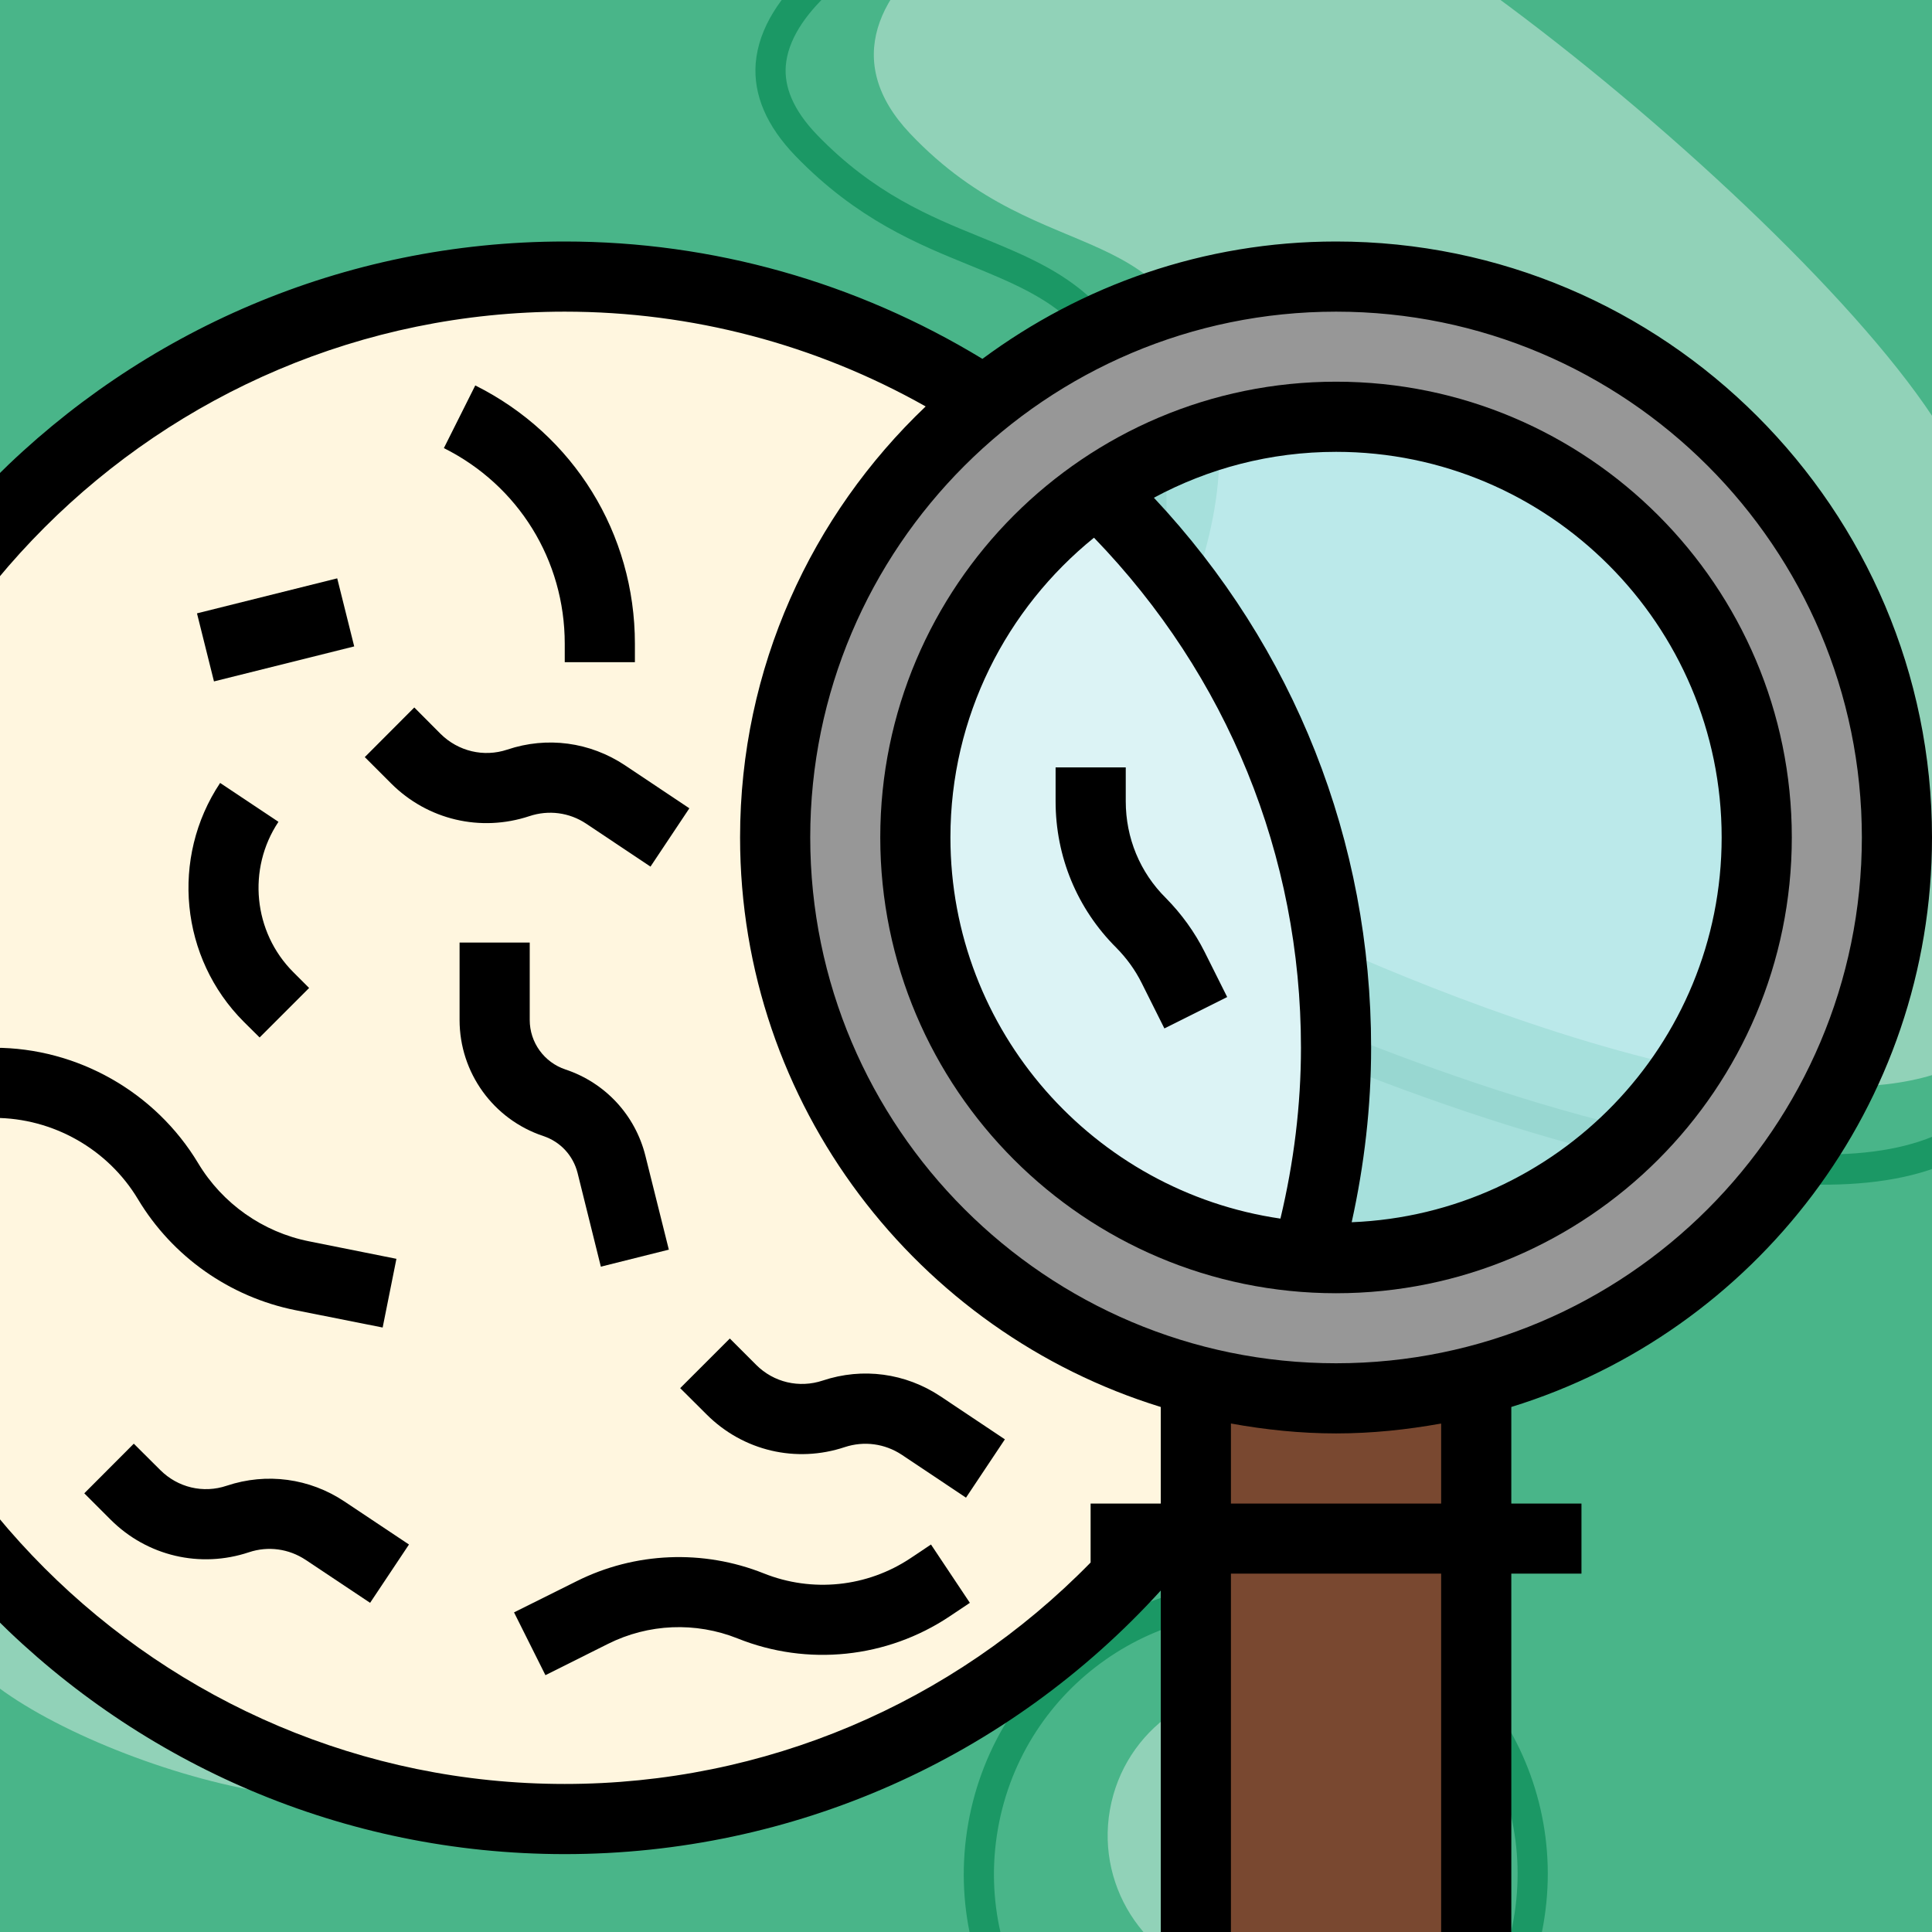 <?xml version="1.0" encoding="UTF-8"?>
<svg width="16px" height="16px" viewBox="0 0 16 16" version="1.1" xmlns="http://www.w3.org/2000/svg" xmlns:xlink="http://www.w3.org/1999/xlink">
    <title>green-magnifier_favicon</title>
    <g id="green-magnifier" stroke="none" stroke-width="1" fill="none" fill-rule="evenodd">
        <rect fill="#49B589" x="0" y="0" width="16" height="16"></rect>
        <g id="Oval" transform="translate(6.187, -1.28)" stroke="#1B9865" stroke-width="0.25">
            <path d="M3.188,0.155 C3.92,0.155 5.685,1.348 7.233,2.672 C8.688,3.917 9.981,5.293 9.981,5.95 C10.151,6.841 10.437,8.286 10.424,9.407 C10.418,10.016 10.34,10.547 10.043,10.721 C9.468,11.057 8.552,11.008 7.593,10.81 C5.7,10.419 3.63,9.419 3.519,9.348 C3.048,9.048 2.821,8.743 2.746,8.419 C2.644,7.977 2.818,7.511 2.996,7.008 C3.212,6.399 3.441,5.738 3.311,5.008 C3.108,3.864 2.573,3.64 1.891,3.361 C1.466,3.188 0.98,2.991 0.49,2.484 C0.27,2.256 0.179,2.031 0.196,1.814 C0.217,1.562 0.376,1.326 0.607,1.115 C1.232,0.546 2.389,0.155 3.188,0.155 L3.188,0.155 Z"></path>
        </g>
        <g id="Oval-Copy" transform="translate(7.147, -1.28)" fill="#91D2B8">
            <path d="M2.917,4.664 C3.21,6.349 1.394,7.615 3.156,8.764 C3.31,8.864 7.612,10.981 9.188,10.039 C10.092,9.498 9.188,5.654 9.188,5.517 C9.188,4.238 4.231,0.03 2.917,0.03 C1.603,0.03 -0.742,1.189 0.389,2.385 C1.521,3.581 2.624,2.979 2.917,4.664 Z" id="Oval"></path>
        </g>
        <g id="Oval-Copy-2" transform="translate(1.212, 10.032) rotate(220) translate(-1.212, -10.032) translate(-3.534, 6.139)" fill="#91D2B8">
            <path d="M2.393,4.74 C3.06,6.156 3.934,7.135 5.016,7.676 C5.158,7.748 7.593,7.827 9.044,7.161 C9.877,6.778 9.044,4.059 9.044,3.962 C9.044,3.057 4.479,0.081 3.268,0.081 C2.058,0.081 -0.732,1.334 0.31,2.181 C1.005,2.745 1.699,3.598 2.393,4.74 Z" id="Oval"></path>
        </g>
        <g id="Oval-Copy-3" transform="translate(3.607, 11.124) rotate(280) translate(-3.607, -11.124) translate(-1.893, 0.624)">
            <path d="M3.409,0.229 C4.116,0.229 5.821,1.391 7.317,2.68 C8.722,3.892 9.973,5.232 9.973,5.871 C10.136,6.74 10.413,8.147 10.401,9.239 C10.395,9.83 10.321,10.347 10.034,10.516 C9.479,10.843 8.594,10.795 7.669,10.602 C5.839,10.221 3.838,9.247 3.731,9.179 C3.277,8.887 3.057,8.59 2.985,8.276 C2.887,7.846 3.055,7.392 3.227,6.903 C3.436,6.309 3.658,5.665 3.532,4.953 C3.335,3.837 2.817,3.618 2.156,3.346 C1.746,3.177 1.276,2.986 0.803,2.493 C0.591,2.272 0.504,2.053 0.52,1.842 C0.54,1.597 0.693,1.369 0.917,1.164 C1.52,0.61 2.637,0.229 3.409,0.229 Z" id="Oval" stroke="#1B9865" stroke-width="0.25"></path>
            <circle id="Oval" stroke="#1B9865" stroke-width="0.25" cx="2.35" cy="17.953" r="2.293"></circle>
            <circle id="Oval" fill="#91D2B8" cx="2.665" cy="17.898" r="1.227"></circle>
        </g>
        <g id="Group-Copy" transform="translate(-2, 2)">
            <circle id="Oval" fill="#FFF6DF" cx="6.632" cy="6.632" r="6.316"></circle>
            <path d="M13,1.019 C14.225,1.019 15.215,1.369 15.892,2.046 C16.569,2.722 16.919,3.711 16.919,4.935 C16.919,6.187 16.569,7.234 15.884,7.957 C15.226,8.651 14.266,9.03 13.065,9.03 C11.832,9.03 10.805,8.648 10.092,7.941 C9.384,7.238 8.997,6.225 8.997,5 C8.997,3.775 9.368,2.772 10.063,2.081 C10.76,1.388 11.771,1.019 13,1.019 Z" id="Oval" stroke="#979797" fill-opacity="0.7" fill="#CDF2FF"></path>
            <rect id="Rectangle" fill="#794830" x="11.842" y="9.474" width="2.368" height="7.895"></rect>
            <g id="petri-dish-copy-2" fill="#000000" fill-rule="nonzero">
                <path d="M18,4.935 C18,2.214 15.786,0 13.065,0 C11.968,0 10.957,0.364 10.136,0.972 C9.093,0.338 7.903,0 6.677,0 C2.995,0 0,2.996 0,6.677 C0,10.359 2.995,13.355 6.677,13.355 C8.568,13.355 10.348,12.563 11.613,11.172 L11.613,16.258 C11.613,17.219 12.264,18 13.065,18 C13.865,18 14.516,17.219 14.516,16.258 L14.516,11.032 L15.097,11.032 L15.097,10.452 L14.516,10.452 L14.516,9.652 C16.531,9.031 18,7.152 18,4.935 Z M11.613,10.452 L11.032,10.452 L11.032,10.94 C9.888,12.11 8.33,12.774 6.677,12.774 C3.316,12.774 0.581,10.039 0.581,6.677 C0.581,3.315 3.316,0.581 6.677,0.581 C7.73,0.581 8.755,0.852 9.666,1.366 C8.721,2.265 8.129,3.531 8.129,4.935 C8.129,7.152 9.598,9.031 11.613,9.652 L11.613,10.452 Z M13.935,16.258 C13.935,16.899 13.545,17.419 13.065,17.419 C12.584,17.419 12.194,16.899 12.194,16.258 L12.194,11.032 L13.935,11.032 L13.935,16.258 Z M13.935,10.452 L12.194,10.452 L12.194,9.789 C12.477,9.84 12.767,9.871 13.065,9.871 C13.362,9.871 13.652,9.84 13.935,9.789 L13.935,10.452 Z M13.065,9.29 C10.663,9.29 8.71,7.337 8.71,4.935 C8.71,2.534 10.663,0.581 13.065,0.581 C15.466,0.581 17.419,2.534 17.419,4.935 C17.419,7.337 15.466,9.29 13.065,9.29 Z" id="Shape"></path>
                <path d="M13.065,1.161 C10.983,1.161 9.29,2.854 9.29,4.935 C9.29,7.017 10.983,8.71 13.065,8.71 C15.146,8.71 16.839,7.017 16.839,4.935 C16.839,2.854 15.146,1.161 13.065,1.161 Z M12.604,8.092 C11.061,7.867 9.871,6.54 9.871,4.935 C9.871,3.933 10.336,3.039 11.06,2.453 C12.163,3.594 12.774,5.083 12.774,6.677 C12.774,7.153 12.715,7.627 12.604,8.092 Z M13.194,8.122 C13.299,7.647 13.355,7.163 13.355,6.677 C13.355,4.966 12.719,3.362 11.556,2.122 C12.006,1.88 12.519,1.742 13.065,1.742 C14.825,1.742 16.258,3.175 16.258,4.935 C16.258,6.653 14.895,8.054 13.194,8.122 Z" id="Shape"></path>
                <path d="M3.143,7.932 C3.428,8.407 3.903,8.741 4.445,8.85 L5.169,8.994 L5.283,8.425 L4.559,8.28 C4.177,8.204 3.842,7.968 3.641,7.633 C3.287,7.044 2.641,6.677 1.953,6.677 L1.452,6.677 L1.452,7.258 L1.953,7.258 C2.438,7.258 2.894,7.516 3.143,7.932 Z" id="Path"></path>
                <path d="M4.15,6.592 L4.56,6.182 L4.429,6.051 C4.098,5.72 4.046,5.196 4.306,4.806 L3.823,4.484 C3.41,5.104 3.492,5.935 4.019,6.462 L4.15,6.592 Z" id="Path"></path>
                <polygon id="Rectangle" transform="translate(4.282, 3.217) rotate(75.983) translate(-4.282, -3.217) " points="3.991 2.618 4.572 2.618 4.572 3.815 3.991 3.815"></polygon>
                <path d="M10.742,4.355 L10.742,4.636 C10.742,5.094 10.92,5.525 11.244,5.848 C11.33,5.935 11.402,6.034 11.456,6.143 L11.643,6.517 L12.163,6.257 L11.976,5.883 C11.893,5.718 11.785,5.569 11.655,5.437 C11.44,5.224 11.323,4.939 11.323,4.636 L11.323,4.355 L10.742,4.355 Z" id="Path"></path>
                <path d="M9.541,10.904 C9.181,11.144 8.727,11.191 8.325,11.03 C7.823,10.83 7.258,10.853 6.775,11.095 L6.257,11.353 L6.517,11.873 L7.035,11.614 C7.37,11.446 7.761,11.43 8.109,11.569 C8.687,11.801 9.344,11.733 9.863,11.387 L10.032,11.274 L9.71,10.791 L9.541,10.904 Z" id="Path"></path>
                <path d="M6.783,7.713 L6.976,8.49 L7.539,8.349 L7.345,7.572 C7.261,7.235 7.013,6.967 6.683,6.857 C6.506,6.798 6.387,6.633 6.387,6.447 L6.387,5.806 L5.806,5.806 L5.806,6.447 C5.806,6.883 6.085,7.27 6.499,7.408 C6.641,7.455 6.746,7.569 6.783,7.713 Z" id="Path"></path>
                <path d="M6.677,3.331 L6.677,3.484 L7.258,3.484 L7.258,3.331 C7.258,2.419 6.752,1.6 5.936,1.192 L5.676,1.711 C6.294,2.02 6.677,2.64 6.677,3.331 Z" id="Path"></path>
                <path d="M8.814,9.433 C8.619,9.498 8.408,9.449 8.262,9.303 L8.044,9.085 L7.633,9.496 L7.852,9.714 C8.154,10.016 8.593,10.119 8.997,9.984 C9.156,9.932 9.327,9.955 9.467,10.047 L10,10.403 L10.322,9.92 L9.789,9.564 C9.499,9.371 9.144,9.323 8.814,9.433 Z" id="Path"></path>
                <path d="M3.878,10.304 C3.683,10.37 3.472,10.319 3.327,10.174 L3.108,9.956 L2.698,10.367 L2.916,10.585 C3.218,10.887 3.658,10.99 4.062,10.855 C4.221,10.802 4.392,10.826 4.531,10.918 L5.065,11.274 L5.387,10.791 L4.853,10.435 C4.564,10.242 4.208,10.194 3.878,10.304 Z" id="Path"></path>
                <path d="M6.384,4.759 C6.543,4.706 6.714,4.728 6.854,4.821 L7.387,5.177 L7.709,4.694 L7.176,4.338 C6.886,4.145 6.531,4.097 6.201,4.208 C6.006,4.273 5.795,4.222 5.649,4.078 L5.431,3.859 L5.021,4.27 L5.239,4.488 C5.541,4.79 5.98,4.893 6.384,4.759 Z" id="Path"></path>
            </g>
        </g>
    </g>
</svg>